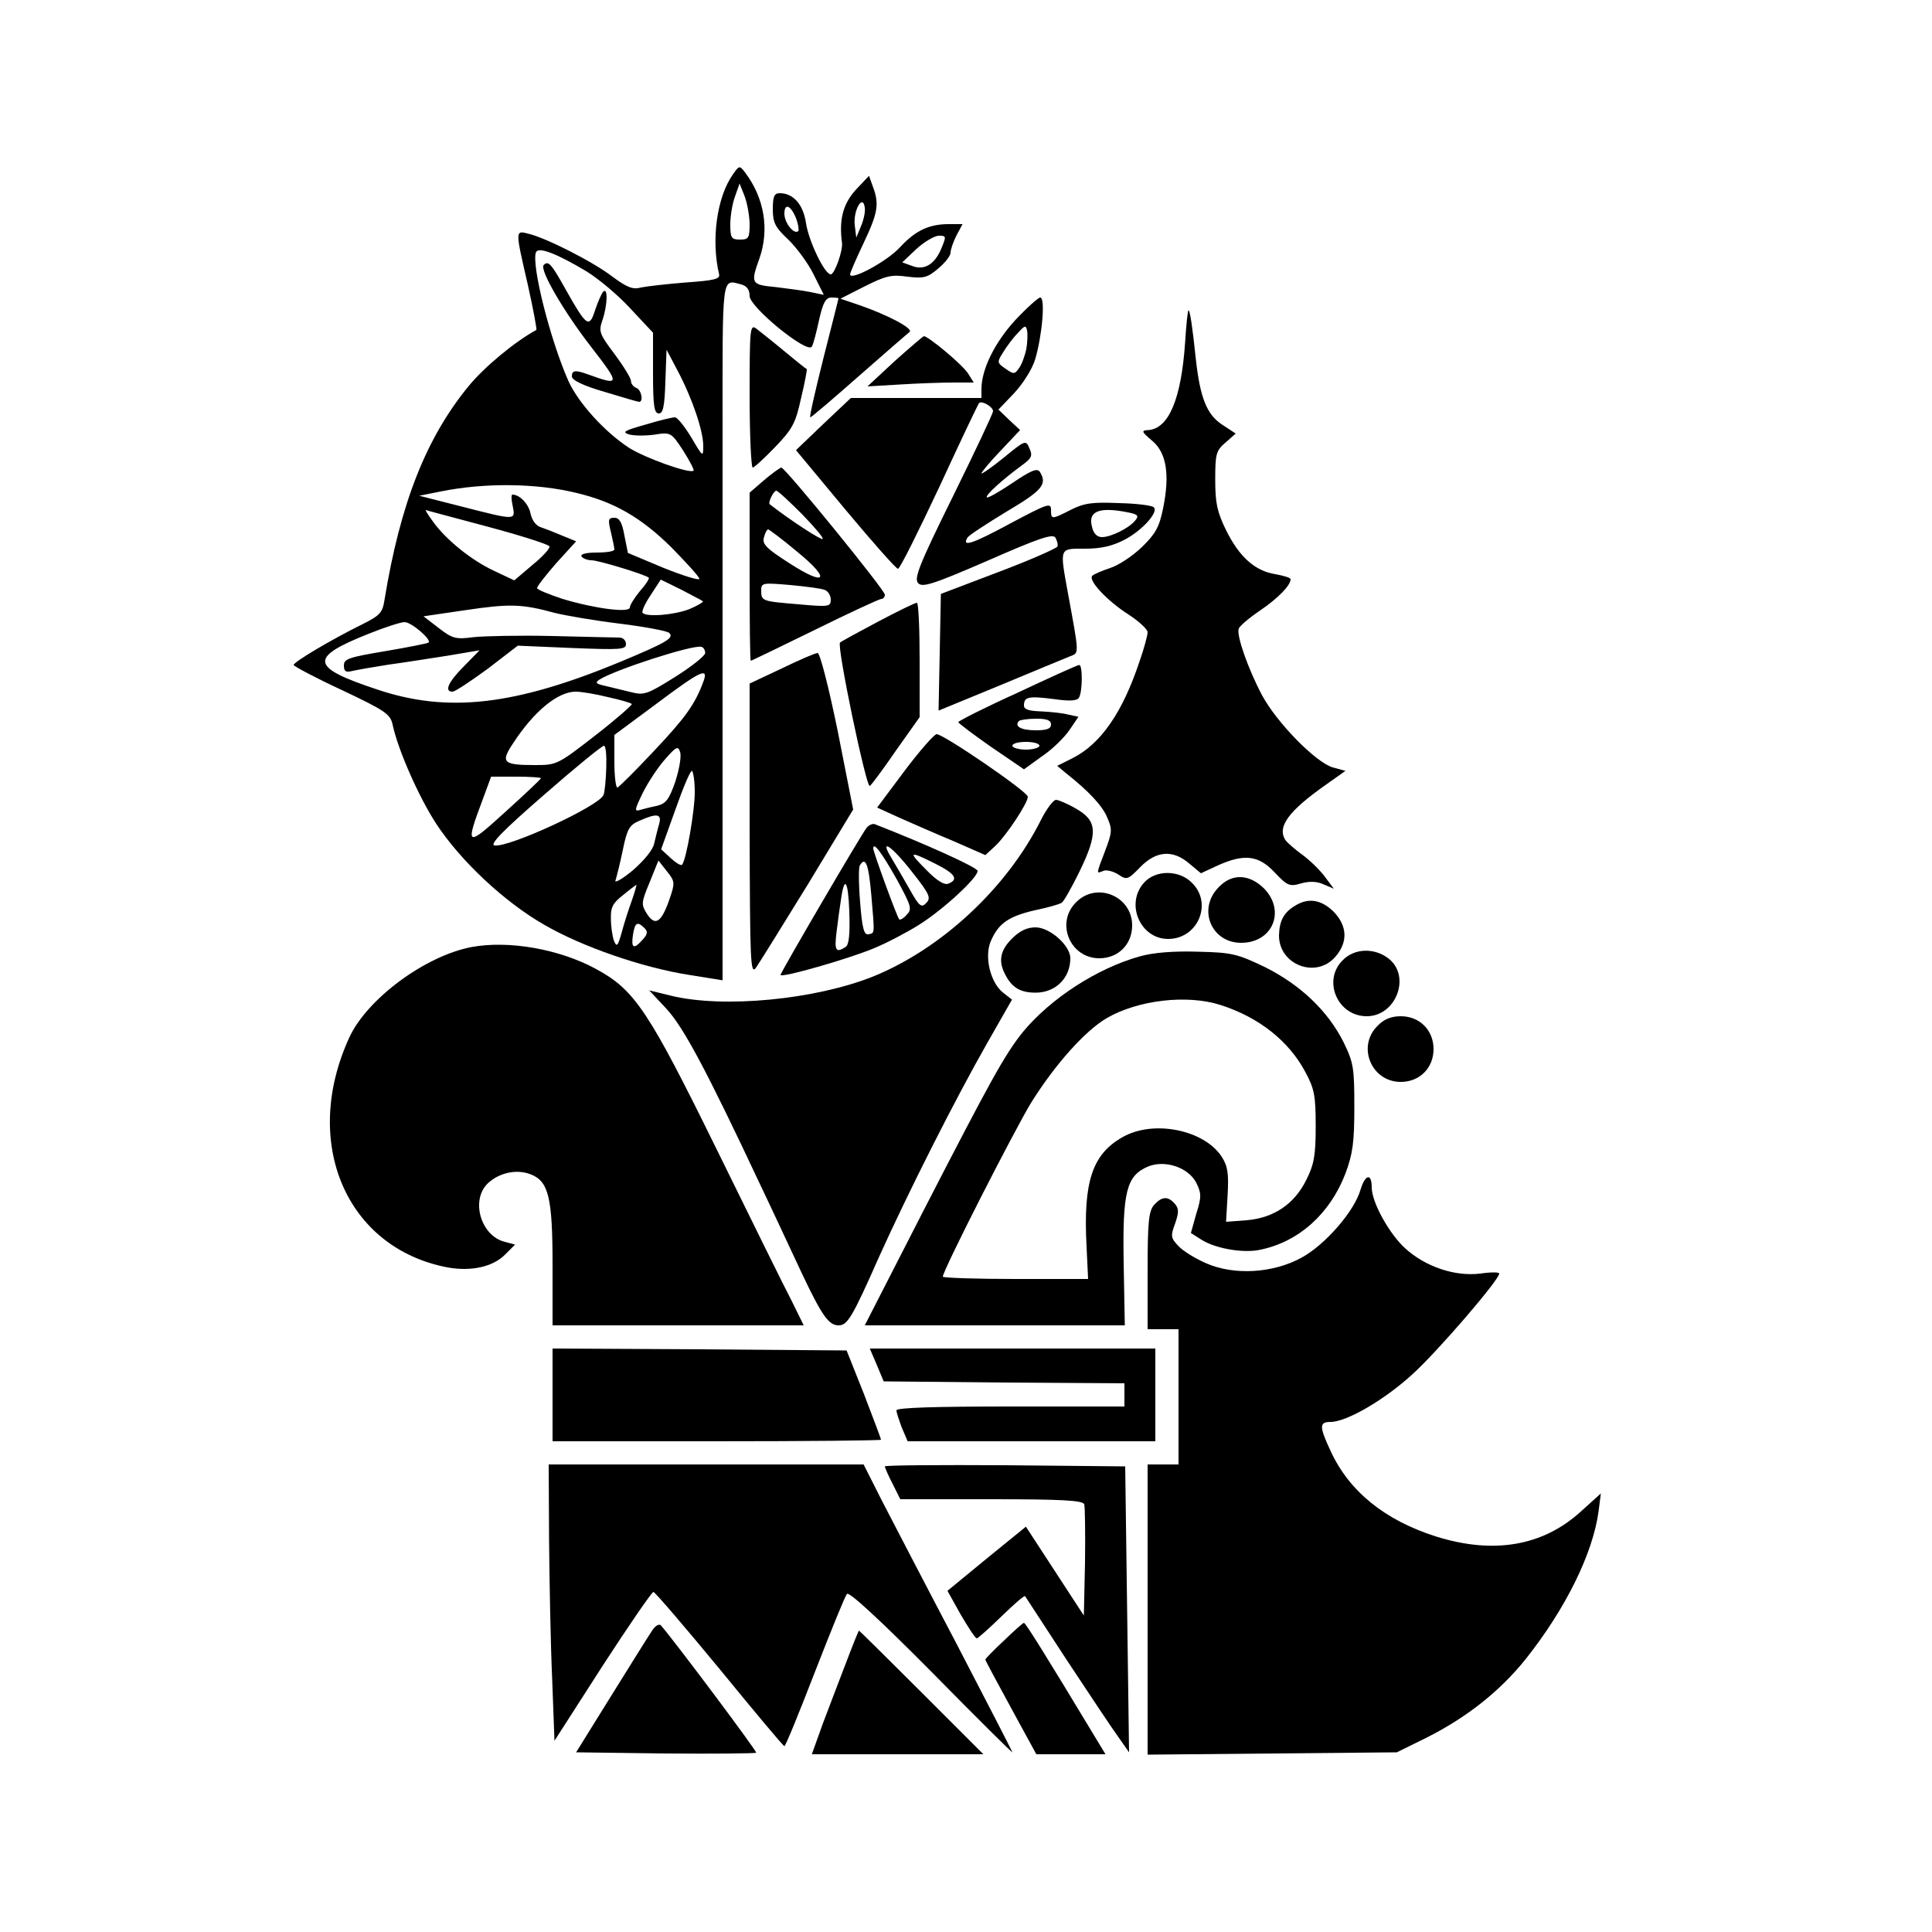 <?xml version="1.0" standalone="no"?>
<!DOCTYPE svg PUBLIC "-//W3C//DTD SVG 20010904//EN"
 "http://www.w3.org/TR/2001/REC-SVG-20010904/DTD/svg10.dtd">
<svg version="1.0" xmlns="http://www.w3.org/2000/svg"
 width="500pt" height="500pt" viewBox="0 0 500 500"
 preserveAspectRatio="xMidYMid meet">
<g transform="translate(0,500) scale(0.1,-0.1)"
fill="#000000" stroke="none">
<path d="M1897 4549 c-42 -59 -57 -170 -36 -259 3 -12 -13 -16 -86 -21 -49 -4
-102 -10 -116 -13 -21 -6 -36 0 -74 28 -49 38 -171 100 -217 111 -35 9 -35 11
-2 -132 14 -63 24 -116 22 -117 -54 -29 -134 -95 -175 -145 -110 -134 -177
-303 -218 -554 -5 -33 -12 -40 -58 -63 -79 -39 -177 -97 -177 -105 0 -3 56
-33 125 -65 112 -53 125 -62 131 -89 14 -66 68 -188 113 -257 63 -96 176 -202
279 -261 98 -57 254 -111 375 -130 l87 -14 0 516 c0 284 0 690 0 904 0 412 -3
394 48 381 15 -4 22 -14 22 -30 0 -29 150 -151 161 -131 4 6 12 38 19 70 10
44 17 57 32 57 10 0 18 -1 18 -2 0 -2 -18 -72 -39 -155 -21 -84 -37 -153 -34
-153 3 0 59 48 126 107 67 59 126 110 131 114 10 9 -57 44 -129 69 l-50 17 63
32 c54 27 69 31 110 25 42 -5 52 -3 80 21 18 15 32 33 32 41 0 8 7 28 15 44
l16 30 -35 0 c-51 0 -86 -16 -126 -59 -33 -37 -130 -89 -130 -71 0 4 16 41 35
81 37 78 41 101 24 146 l-10 28 -35 -37 c-32 -36 -43 -76 -35 -136 3 -20 -19
-82 -29 -82 -16 0 -57 86 -64 132 -7 49 -33 78 -68 78 -14 0 -18 -8 -18 -41 0
-35 6 -47 39 -78 21 -20 51 -60 66 -90 l27 -54 -34 7 c-18 4 -59 9 -90 13 -64
6 -66 9 -43 73 27 76 13 158 -37 224 -14 18 -15 18 -31 -5z m43 -126 c0 -39
-2 -43 -25 -43 -22 0 -25 4 -25 39 0 21 5 53 12 72 l12 34 12 -30 c7 -17 13
-49 14 -72z m288 -9 l-12 -29 -4 33 c-4 38 21 81 26 45 2 -10 -3 -33 -10 -49z
m-167 19 c5 -14 7 -28 5 -31 -11 -10 -36 21 -36 45 0 29 17 22 31 -14z m376
-74 c-17 -43 -45 -60 -77 -47 l-25 9 37 35 c21 19 47 34 58 34 19 0 19 -2 7
-31z m-918 -62 c29 -18 80 -60 112 -95 l59 -63 0 -104 c0 -85 3 -105 15 -105
11 0 15 18 17 83 l3 82 29 -55 c38 -72 66 -155 66 -194 0 -30 -1 -29 -31 22
-17 28 -36 52 -42 52 -7 0 -41 -8 -77 -19 -53 -15 -61 -19 -43 -25 13 -4 42
-4 66 -1 43 7 44 6 75 -41 17 -27 29 -50 27 -52 -9 -9 -124 32 -167 59 -63 41
-131 116 -157 173 -48 109 -96 301 -84 333 6 15 52 -2 132 -50z m-26 -573 c97
-23 167 -64 245 -141 39 -40 72 -76 72 -81 0 -5 -42 8 -92 28 l-93 39 -9 45
c-6 34 -13 46 -26 46 -16 0 -17 -5 -9 -37 5 -21 9 -41 9 -45 0 -5 -21 -8 -46
-8 -27 0 -43 -4 -39 -10 3 -5 15 -10 26 -10 18 0 139 -37 148 -45 2 -3 -8 -18
-23 -35 -14 -17 -26 -36 -26 -42 0 -15 -91 -3 -174 22 -36 12 -66 24 -66 28 0
5 23 34 50 65 l51 56 -34 14 c-19 8 -44 18 -56 22 -14 4 -24 18 -28 36 -5 25
-28 49 -47 49 -3 0 -3 -13 1 -30 7 -37 9 -37 -132 -1 l-110 28 55 11 c113 23
248 22 353 -4z m-231 -87 c86 -23 158 -46 160 -51 2 -5 -18 -27 -44 -48 l-47
-40 -53 25 c-58 27 -125 81 -158 128 -12 16 -20 29 -18 29 2 -1 74 -20 160
-43z m557 -193 c2 -2 -13 -11 -34 -20 -37 -15 -111 -22 -122 -10 -3 3 6 24 21
46 l26 40 53 -26 c28 -15 54 -28 56 -30z m-384 -30 c28 -7 103 -20 169 -28 65
-8 123 -19 128 -24 13 -13 -5 -24 -127 -75 -273 -113 -447 -133 -630 -71 -172
57 -176 82 -23 143 42 17 85 31 95 31 18 0 71 -46 62 -53 -2 -2 -52 -12 -111
-22 -95 -16 -108 -20 -108 -37 0 -16 5 -19 24 -14 13 3 54 10 92 16 38 5 106
16 152 23 l83 14 -41 -42 c-40 -40 -51 -65 -29 -65 7 0 47 27 91 59 l78 60
140 -6 c126 -5 140 -4 140 10 0 10 -8 17 -17 17 -10 0 -88 2 -173 4 -85 2
-177 0 -205 -3 -45 -6 -54 -4 -90 24 l-39 30 109 16 c114 17 146 16 230 -7z
m390 -104 c0 -7 -35 -35 -78 -62 -72 -45 -80 -48 -115 -39 -20 5 -50 12 -66
16 -23 5 -27 8 -15 16 41 26 242 91 264 85 6 -1 10 -9 10 -16z m-5 -75 c-22
-59 -47 -93 -128 -179 -47 -50 -89 -92 -94 -94 -4 -2 -8 28 -8 66 l0 70 108
80 c116 87 137 97 122 57z m-247 -39 c32 -7 60 -15 62 -18 2 -2 -40 -39 -94
-81 -98 -76 -100 -77 -157 -77 -82 0 -89 7 -57 55 55 85 117 135 163 135 14 0
51 -6 83 -14z m-4 -183 c-1 -32 -4 -63 -7 -70 -9 -28 -245 -137 -282 -131 -14
2 21 38 128 131 80 70 150 127 155 127 5 0 7 -26 6 -57z m179 -35 c-16 -46
-24 -57 -46 -63 -15 -3 -35 -8 -45 -11 -16 -5 -15 0 7 45 14 28 40 67 58 87
28 32 33 34 38 18 4 -11 -2 -44 -12 -76z m50 -25 c1 -46 -22 -180 -33 -191 -3
-3 -16 5 -29 17 l-25 23 37 103 c20 57 39 102 43 100 3 -3 7 -26 7 -52z m-398
33 c0 -2 -41 -41 -92 -87 -102 -93 -105 -91 -58 34 l21 57 65 0 c35 0 64 -2
64 -4z m306 -118 c-4 -13 -9 -35 -13 -51 -3 -16 -26 -44 -56 -70 -28 -23 -48
-34 -44 -25 3 9 12 45 19 79 11 54 17 64 43 75 45 20 58 18 51 -8z m27 -194
c-21 -61 -37 -72 -58 -40 -16 25 -16 29 6 82 l23 57 22 -28 c21 -26 21 -30 7
-71z m-98 -5 c-8 -22 -20 -59 -26 -82 -10 -36 -13 -39 -20 -22 -4 11 -8 37 -8
57 -1 30 5 41 32 62 17 14 33 26 34 26 1 0 -4 -18 -12 -41z m33 -71 c9 -9 8
-16 -5 -30 -23 -26 -30 -22 -25 12 5 32 11 37 30 18z"/>
<path d="M1407 4314 c-11 -12 51 -119 123 -212 76 -98 75 -101 -8 -71 -33 12
-42 11 -42 -5 0 -10 29 -24 84 -40 46 -14 87 -26 90 -26 12 0 6 31 -7 36 -8 3
-14 11 -14 18 0 7 -19 38 -42 69 -40 53 -42 59 -32 88 13 38 15 87 2 74 -5 -6
-14 -27 -21 -48 -15 -47 -22 -42 -75 52 -39 70 -46 77 -58 65z"/>
<path d="M2627 4171 c-53 -58 -87 -127 -87 -178 l0 -23 -169 0 -169 0 -71 -67
-71 -68 128 -154 c71 -85 132 -154 136 -153 5 0 53 97 108 214 54 117 100 214
102 215 7 7 36 -10 36 -21 0 -6 -47 -105 -104 -221 -87 -176 -101 -212 -90
-224 11 -12 37 -4 180 58 132 58 168 70 175 60 5 -8 7 -18 6 -23 -2 -5 -70
-35 -152 -66 l-150 -57 -3 -151 -3 -151 158 65 c87 36 168 70 181 75 25 10 26
0 -4 163 -22 121 -23 116 44 116 42 0 71 7 102 23 46 24 89 72 76 84 -4 5 -45
10 -90 11 -69 3 -90 0 -124 -17 -51 -26 -52 -26 -52 0 0 19 -10 15 -106 -36
-98 -53 -126 -62 -110 -36 4 6 50 36 101 67 93 55 106 71 86 103 -7 10 -22 4
-71 -29 -34 -23 -64 -40 -66 -37 -5 5 43 48 91 83 25 18 28 25 19 44 -9 22
-11 21 -67 -25 -31 -25 -57 -43 -57 -40 0 3 22 30 50 59 l50 53 -28 26 -28 27
41 43 c23 25 46 61 54 87 18 61 27 160 13 160 -5 0 -35 -27 -65 -59z m29 -75
c-4 -18 -12 -40 -19 -49 -11 -16 -14 -16 -35 -1 -22 15 -22 17 -6 42 9 15 26
38 38 50 18 20 21 21 24 7 2 -9 1 -32 -2 -49z m263 -422 c26 -5 29 -9 19 -21
-16 -20 -63 -43 -86 -43 -13 0 -22 9 -26 27 -11 40 19 52 93 37z"/>
<path d="M3067 4113 c-10 -145 -42 -222 -95 -226 -19 -1 -18 -4 9 -27 38 -31
47 -88 29 -176 -10 -49 -20 -66 -55 -100 -24 -23 -60 -47 -82 -54 -21 -7 -42
-16 -46 -20 -12 -11 37 -64 93 -100 28 -18 50 -39 50 -46 0 -8 -9 -42 -21 -76
-44 -132 -100 -213 -173 -250 l-40 -20 24 -20 c57 -45 94 -84 106 -115 13 -29
12 -38 -6 -85 -24 -63 -23 -59 -5 -52 8 4 26 -1 39 -9 22 -15 25 -14 57 19 41
42 84 46 127 9 l30 -25 43 20 c69 31 106 27 148 -18 33 -35 39 -37 69 -28 22
6 41 5 58 -3 l26 -11 -21 28 c-11 16 -37 42 -58 58 -21 15 -41 33 -45 38 -25
35 6 77 106 147 l48 34 -33 9 c-44 13 -145 116 -183 187 -36 68 -67 156 -60
172 2 7 27 28 55 47 47 32 79 65 79 81 0 4 -18 9 -39 13 -53 8 -94 45 -128
114 -23 47 -28 70 -28 130 0 67 2 76 27 97 l26 23 -35 23 c-40 26 -57 70 -68
168 -9 86 -15 125 -19 128 -2 2 -6 -36 -9 -84z"/>
<path d="M1940 3976 c0 -102 4 -186 8 -186 4 0 30 24 58 53 44 46 53 61 67
126 10 41 16 75 15 76 -2 0 -28 21 -58 46 -30 25 -63 51 -72 58 -17 13 -18 3
-18 -173z"/>
<path d="M2315 4065 l-70 -65 85 5 c47 3 109 5 138 5 l52 0 -15 24 c-16 24
-103 96 -114 96 -3 -1 -37 -30 -76 -65z"/>
<path d="M1977 3757 l-37 -32 0 -217 c0 -120 1 -218 3 -218 2 0 76 36 166 80
89 44 167 80 172 80 5 0 9 5 9 11 0 12 -258 329 -268 329 -4 -1 -24 -15 -45
-33z m98 -87 c32 -33 57 -62 54 -65 -4 -3 -82 47 -137 90 -5 4 10 35 17 35 4
0 33 -27 66 -60z m-13 -97 c90 -73 77 -93 -20 -30 -58 37 -70 49 -65 66 3 12
8 21 11 21 2 0 36 -25 74 -57z m73 -100 c8 -3 15 -14 15 -25 0 -18 -5 -19 -82
-12 -96 8 -98 8 -98 36 0 20 4 20 75 14 42 -4 82 -9 90 -13z"/>
<path d="M2272 3391 c-51 -27 -95 -51 -98 -54 -9 -9 68 -377 77 -371 4 2 35
44 68 92 l61 86 0 148 c0 82 -3 148 -7 148 -5 0 -50 -22 -101 -49z"/>
<path d="M2023 3270 l-83 -39 0 -378 c1 -341 2 -376 16 -358 8 11 68 108 134
215 l118 195 -40 203 c-24 117 -46 202 -52 202 -6 0 -48 -18 -93 -40z"/>
<path d="M2633 3207 c-84 -38 -153 -73 -153 -76 1 -3 39 -32 85 -64 l85 -58
47 34 c27 18 58 49 71 68 l23 34 -28 6 c-15 4 -47 7 -70 8 -30 1 -43 5 -43 15
0 23 12 25 76 17 41 -6 61 -5 66 3 10 15 10 86 1 85 -5 0 -77 -33 -160 -72z
m87 -82 c0 -11 -11 -15 -39 -15 -38 0 -57 10 -44 24 3 3 24 6 45 6 27 0 38 -4
38 -15z m-30 -55 c0 -5 -16 -10 -35 -10 -19 0 -35 5 -35 10 0 6 16 10 35 10
19 0 35 -4 35 -10z"/>
<path d="M2341 3005 l-71 -95 57 -26 c32 -14 95 -42 141 -61 l82 -36 25 23
c30 28 85 112 85 128 0 13 -218 162 -236 162 -6 0 -44 -43 -83 -95z"/>
<path d="M2694 2878 c-88 -176 -257 -333 -434 -405 -150 -60 -387 -83 -523
-50 l-57 14 45 -48 c44 -48 102 -156 242 -454 34 -71 82 -175 108 -230 52
-110 70 -135 95 -135 23 0 35 19 104 175 77 171 199 412 280 554 l65 114 -23
18 c-33 26 -49 93 -32 133 20 46 45 64 113 80 34 7 66 16 71 20 5 3 26 40 46
81 48 99 46 131 -9 162 -22 13 -46 23 -52 23 -7 0 -25 -24 -39 -52z"/>
<path d="M2243 2858 c-15 -19 -223 -375 -223 -381 0 -9 175 41 242 69 34 14
87 42 117 61 62 39 151 121 151 139 0 9 -133 69 -266 121 -6 2 -15 -2 -21 -9z
m78 -134 c38 -70 40 -77 25 -92 -8 -9 -17 -14 -19 -11 -6 7 -67 174 -67 183 0
19 22 -11 61 -80z m39 20 c46 -58 50 -68 37 -81 -12 -13 -18 -9 -42 34 -15 26
-36 63 -47 81 -34 55 -2 35 52 -34z m60 21 c52 -26 62 -41 34 -52 -10 -4 -30
8 -57 36 -48 48 -45 50 23 16z m-165 -82 c9 -105 9 -97 -8 -101 -11 -2 -16 17
-21 83 -4 47 -4 90 -1 95 15 25 23 4 30 -77z m-67 -134 c-25 -16 -29 -9 -23
39 3 26 8 62 11 81 9 67 19 54 22 -28 2 -61 -1 -87 -10 -92z"/>
<path d="M2962 2717 c-51 -54 -12 -147 61 -147 77 0 116 92 62 145 -33 34 -93
34 -123 2z"/>
<path d="M3155 2705 c-57 -56 -21 -145 57 -145 82 0 116 83 59 141 -38 37 -82
39 -116 4z"/>
<path d="M2785 2665 c-54 -53 -16 -145 60 -145 49 0 85 36 85 85 0 76 -92 114
-145 60z"/>
<path d="M3355 2658 c-32 -18 -44 -40 -45 -79 0 -76 96 -113 146 -55 33 38 31
80 -5 117 -31 30 -63 36 -96 17z"/>
<path d="M2619 2571 c-31 -31 -36 -59 -17 -94 17 -33 39 -46 78 -46 52 0 90
38 90 89 0 33 -53 80 -90 80 -22 0 -41 -9 -61 -29z"/>
<path d="M1220 2549 c-120 -23 -270 -134 -316 -234 -125 -272 -8 -545 254
-595 61 -11 118 1 150 34 l25 25 -26 7 c-63 15 -90 109 -44 152 29 27 74 37
110 23 47 -18 57 -60 57 -236 l0 -155 325 0 325 0 -31 63 c-18 34 -105 211
-194 392 -176 358 -212 413 -312 467 -95 52 -227 75 -323 57z"/>
<path d="M2950 2525 c-111 -31 -231 -109 -303 -196 -47 -59 -82 -122 -259
-466 l-150 -293 336 0 337 0 -3 163 c-3 183 7 224 63 248 44 18 104 -2 125
-42 13 -27 14 -36 0 -80 l-14 -50 30 -19 c37 -22 108 -34 151 -24 99 21 179
93 219 197 19 51 23 81 23 172 0 101 -2 115 -28 168 -40 80 -111 148 -203 194
-71 34 -85 38 -173 40 -63 2 -115 -2 -151 -12z m209 -126 c100 -32 177 -94
219 -173 24 -44 27 -63 27 -141 0 -74 -4 -98 -24 -138 -31 -63 -84 -99 -155
-105 l-53 -4 4 68 c3 56 1 75 -15 100 -45 70 -177 97 -257 51 -78 -44 -102
-115 -93 -283 l4 -84 -188 0 c-103 0 -188 3 -188 6 0 16 184 377 229 451 62
99 139 185 195 218 81 47 208 62 295 34z"/>
<path d="M3475 2515 c-53 -52 -14 -145 62 -145 76 0 115 103 57 149 -37 29
-89 27 -119 -4z"/>
<path d="M3565 2345 c-54 -53 -16 -145 60 -145 49 0 85 36 85 85 0 49 -36 85
-85 85 -25 0 -44 -8 -60 -25z"/>
<path d="M3521 1921 c-16 -56 -92 -143 -153 -176 -73 -40 -173 -46 -245 -15
-28 12 -61 32 -73 45 -20 21 -21 26 -9 58 10 29 10 39 0 51 -18 21 -34 20 -54
-2 -14 -16 -17 -43 -17 -170 l0 -152 40 0 40 0 0 -175 0 -175 -40 0 -40 0 0
-375 0 -376 323 3 322 3 75 37 c104 52 191 120 259 205 103 130 173 272 188
381 l6 47 -52 -47 c-99 -90 -227 -111 -376 -64 -131 42 -223 116 -271 220 -30
64 -30 76 -1 76 42 0 140 57 213 124 66 60 224 244 224 260 0 4 -22 4 -49 0
-65 -8 -141 17 -194 65 -41 37 -87 119 -87 158 0 38 -17 34 -29 -6z"/>
<path d="M1430 1390 l0 -120 425 0 c234 0 425 2 425 4 0 3 -20 55 -44 118
l-45 113 -380 3 -381 2 0 -120z"/>
<path d="M2269 1468 l18 -43 311 -3 312 -2 0 -30 0 -30 -295 0 c-196 0 -295
-3 -295 -10 0 -6 7 -26 14 -45 l15 -35 320 0 321 0 0 120 0 120 -370 0 -369 0
18 -42z"/>
<path d="M1421 1013 c1 -109 4 -270 8 -358 l6 -160 124 193 c68 105 128 192
132 192 4 0 81 -90 171 -199 90 -110 165 -200 168 -200 3 0 38 86 79 192 41
105 78 197 83 202 6 6 85 -67 219 -202 115 -117 209 -210 209 -208 0 2 -65
128 -144 280 -80 152 -166 318 -193 370 l-48 95 -407 0 -408 0 1 -197z"/>
<path d="M2290 1205 c0 -3 9 -24 20 -45 l20 -40 236 0 c183 0 236 -3 240 -13
2 -7 3 -75 2 -150 l-3 -138 -75 115 -75 115 -102 -83 -101 -83 34 -61 c20 -34
38 -62 42 -62 3 0 32 26 64 57 32 31 59 55 61 52 1 -2 50 -76 107 -164 58 -88
118 -178 134 -200 l28 -40 -5 370 -5 370 -311 3 c-171 1 -311 0 -311 -3z"/>
<path d="M1687 779 c-9 -13 -56 -89 -106 -169 l-90 -145 231 -3 c127 -1 233 0
235 2 3 3 -215 294 -247 330 -5 4 -15 -2 -23 -15z"/>
<path d="M2598 754 c-27 -25 -48 -47 -48 -49 0 -2 30 -58 66 -124 l66 -121 90
0 89 0 -23 38 c-135 224 -184 302 -188 302 -3 0 -26 -21 -52 -46z"/>
<path d="M2190 698 c-18 -46 -45 -118 -61 -160 l-28 -78 222 0 222 0 -160 160
c-88 88 -161 160 -162 160 -1 0 -16 -37 -33 -82z"/>
</g>
</svg>
